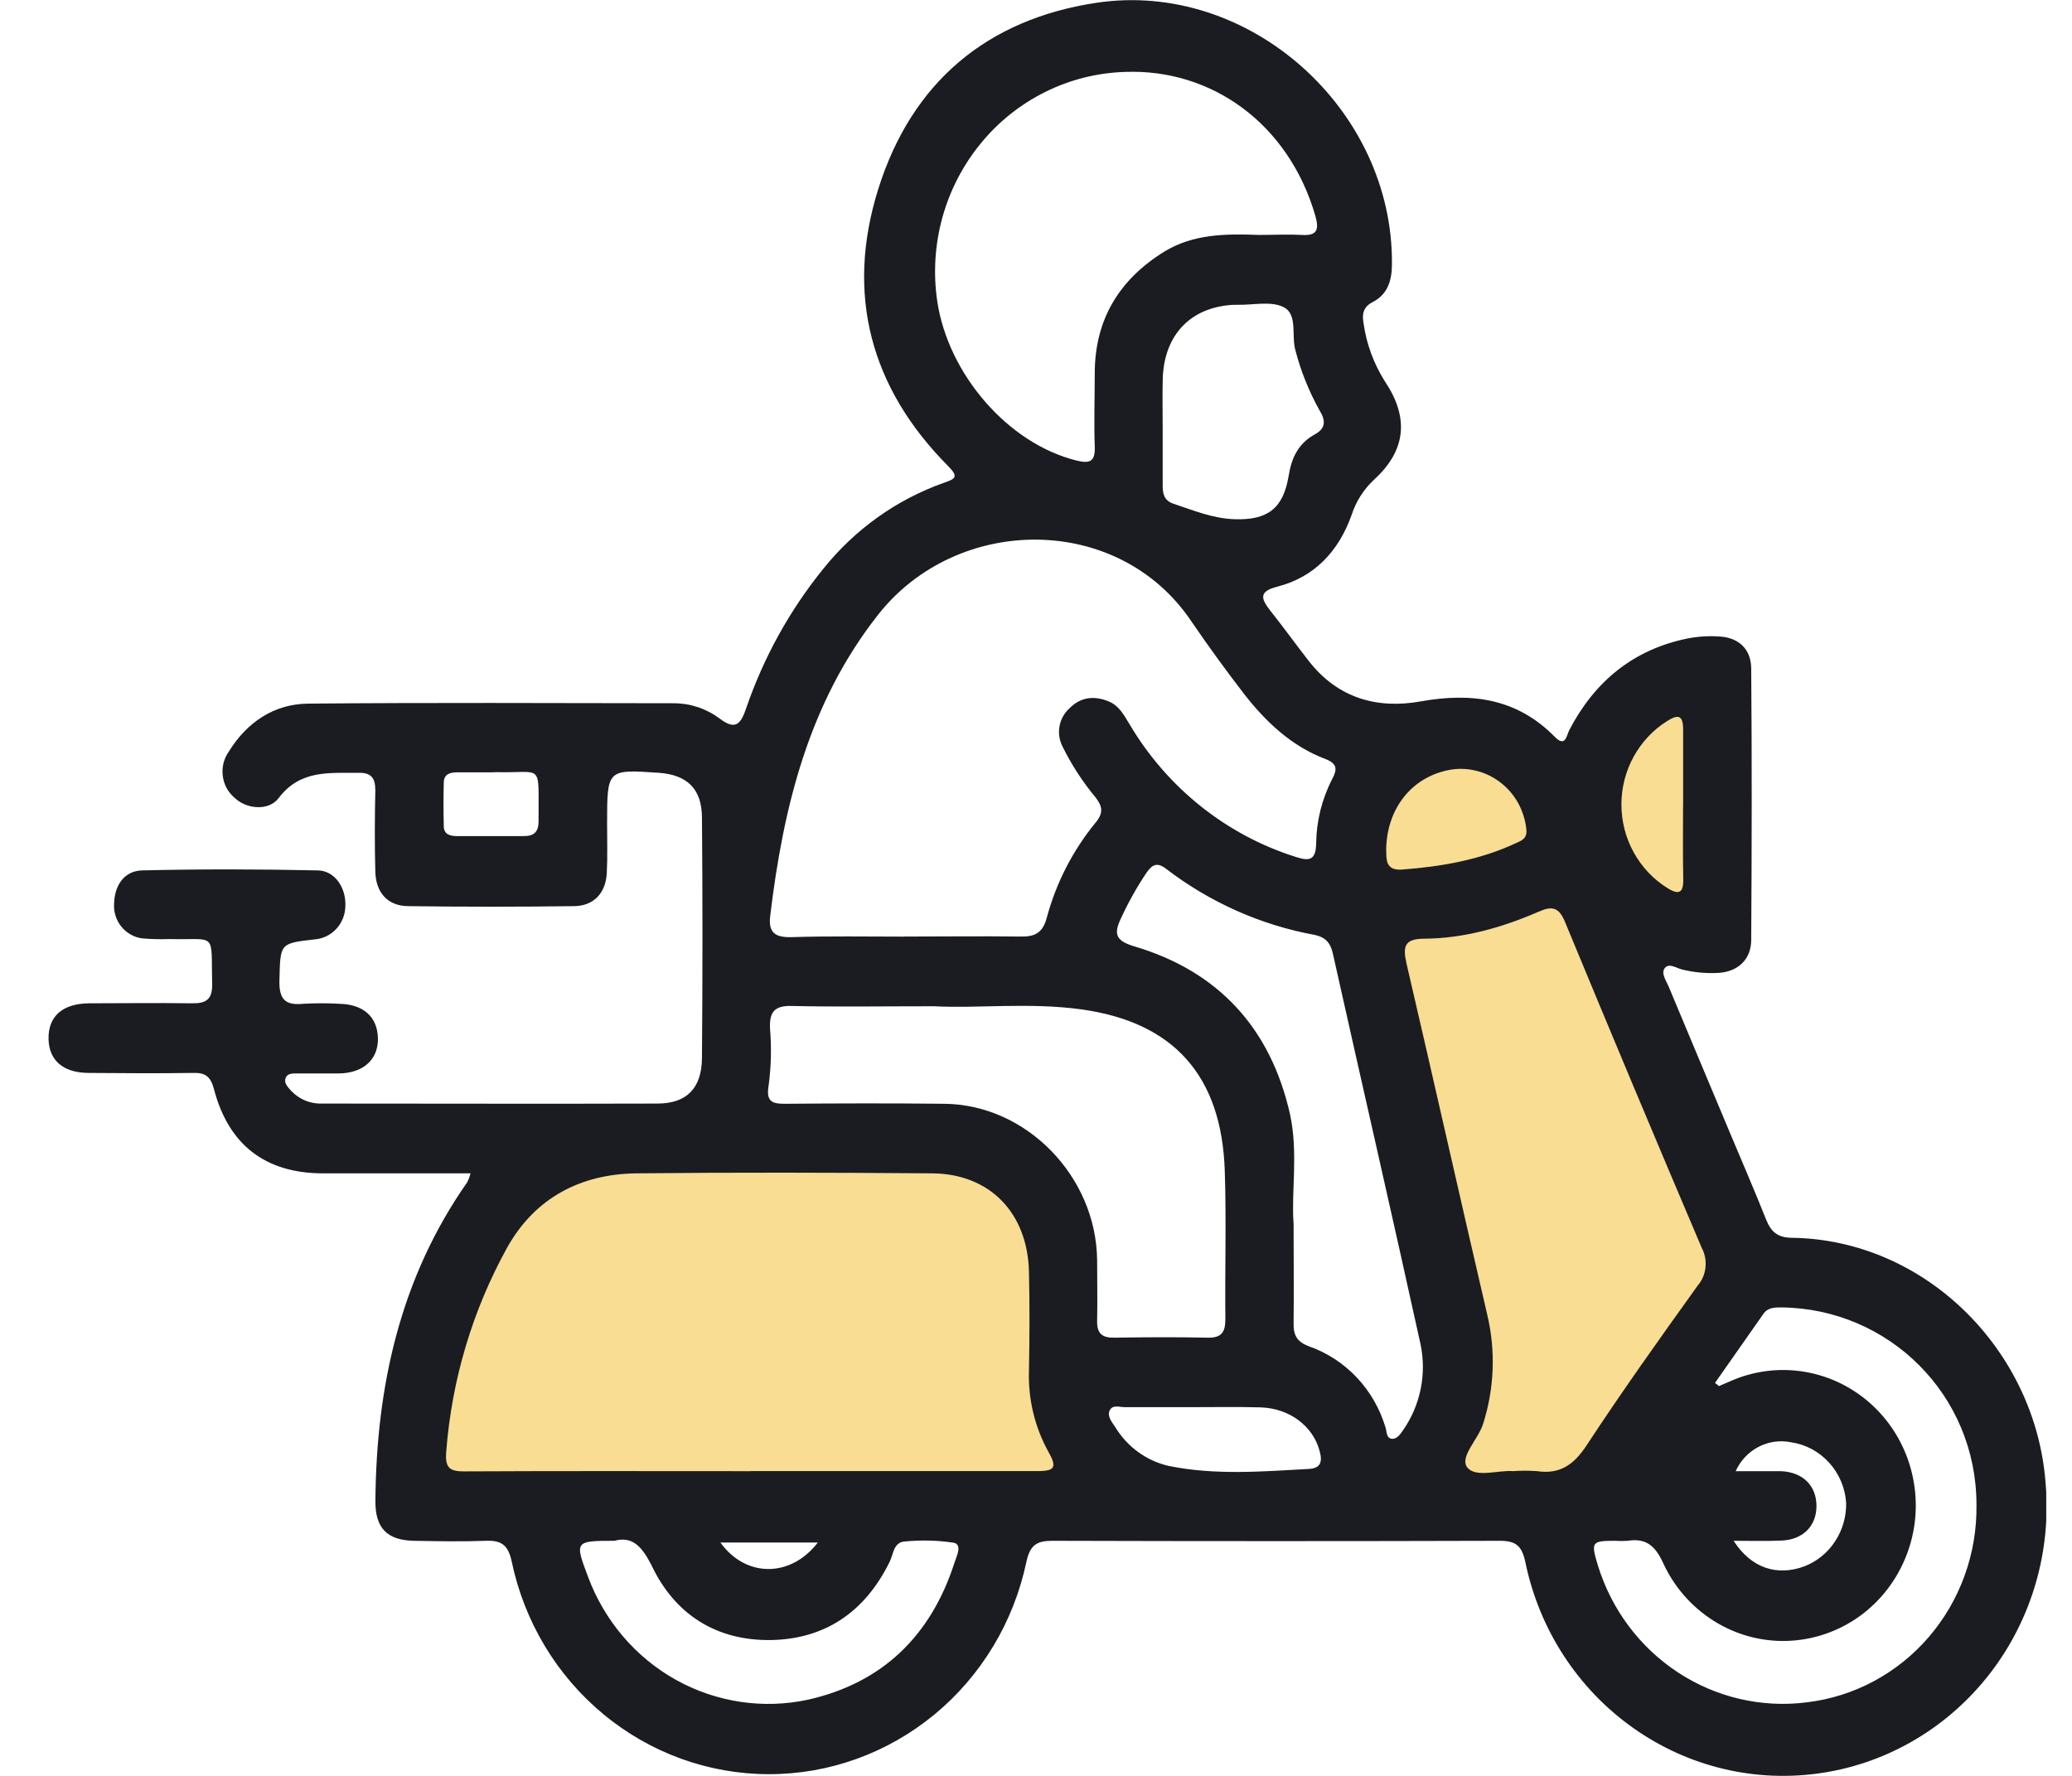 <?xml version="1.0" encoding="UTF-8"?>
<svg xmlns="http://www.w3.org/2000/svg" width="28" height="24" viewBox="0 0 28 24" fill="none">
  <g clip-path="url(#clip0_1076_11615)">
    <g opacity="0.5">
      <path d="M5.887 17.581L5.336 20.093H6.438H14.979V19.535L14.428 18.419L14.152 16.186L13.05 15.349H8.642L6.989 16.186L5.887 17.581Z" fill="#F1BC28"></path>
      <path d="M19.663 18.698L18.836 20.093H21.04L23.244 17.581V16.744L21.866 12.837L22.418 12.558L23.244 12.279V9.209H22.418L21.04 10.884L20.765 10.326L20.213 10.047L18.285 10.326V12.279L18.836 14.512L19.663 18.698Z" fill="#F1BC28"></path>
    </g>
    <path d="M6.358 15.857C5.671 15.857 5.019 15.857 4.365 15.857C3.595 15.857 3.091 15.48 2.892 14.721C2.846 14.546 2.773 14.495 2.609 14.5C2.14 14.507 1.67 14.504 1.201 14.5C0.855 14.5 0.662 14.331 0.656 14.041C0.65 13.735 0.845 13.562 1.206 13.559C1.666 13.559 2.126 13.552 2.587 13.559C2.78 13.563 2.873 13.513 2.867 13.293C2.85 12.579 2.94 12.706 2.281 12.691C2.162 12.695 2.042 12.692 1.923 12.682C1.812 12.668 1.71 12.61 1.639 12.522C1.568 12.433 1.533 12.32 1.542 12.206C1.551 11.956 1.684 11.769 1.921 11.763C2.712 11.744 3.504 11.746 4.295 11.763C4.526 11.767 4.678 12 4.667 12.243C4.666 12.359 4.622 12.471 4.543 12.555C4.465 12.639 4.358 12.689 4.245 12.696C3.776 12.75 3.789 12.751 3.776 13.251C3.77 13.507 3.856 13.589 4.095 13.566C4.26 13.556 4.426 13.556 4.591 13.566C4.913 13.573 5.1 13.745 5.107 14.029C5.114 14.312 4.918 14.501 4.582 14.507C4.388 14.507 4.195 14.507 4.002 14.507C3.947 14.507 3.884 14.507 3.86 14.568C3.837 14.63 3.878 14.677 3.914 14.719C3.969 14.783 4.037 14.834 4.113 14.868C4.19 14.902 4.273 14.917 4.356 14.914C5.866 14.914 7.375 14.919 8.885 14.914C9.281 14.914 9.483 14.705 9.486 14.298C9.495 13.216 9.495 12.134 9.486 11.053C9.486 10.66 9.284 10.471 8.904 10.444C8.204 10.396 8.205 10.396 8.204 11.122C8.204 11.348 8.211 11.573 8.2 11.799C8.186 12.068 8.025 12.243 7.758 12.246C7.012 12.256 6.267 12.256 5.521 12.246C5.243 12.246 5.079 12.067 5.072 11.78C5.062 11.414 5.064 11.046 5.072 10.68C5.072 10.512 5.015 10.442 4.847 10.444C4.454 10.449 4.059 10.398 3.766 10.785C3.63 10.966 3.324 10.936 3.164 10.776C3.078 10.702 3.023 10.597 3.01 10.482C2.996 10.368 3.025 10.253 3.091 10.159C3.337 9.76 3.703 9.514 4.163 9.509C5.81 9.494 7.458 9.502 9.106 9.504C9.33 9.504 9.547 9.577 9.727 9.712C9.944 9.876 10.011 9.781 10.084 9.57C10.319 8.885 10.671 8.248 11.124 7.689C11.552 7.154 12.116 6.751 12.755 6.525C12.914 6.469 12.957 6.446 12.813 6.299C11.766 5.246 11.422 3.979 11.868 2.556C12.321 1.11 13.341 0.26 14.814 0.038C16.876 -0.273 18.829 1.474 18.81 3.57C18.81 3.796 18.749 3.982 18.545 4.085C18.419 4.15 18.405 4.25 18.426 4.367C18.465 4.647 18.564 4.915 18.714 5.153C19.042 5.641 19.004 6.083 18.572 6.479C18.43 6.61 18.324 6.776 18.264 6.962C18.09 7.449 17.765 7.798 17.263 7.928C17.021 7.99 17.03 8.078 17.161 8.246C17.34 8.471 17.51 8.707 17.688 8.935C18.08 9.437 18.612 9.584 19.198 9.479C19.885 9.356 20.498 9.437 21.01 9.957C21.157 10.107 21.168 9.94 21.207 9.866C21.552 9.204 22.075 8.779 22.798 8.63C22.943 8.601 23.092 8.592 23.24 8.602C23.496 8.618 23.662 8.772 23.665 9.032C23.675 10.255 23.673 11.478 23.665 12.701C23.665 12.967 23.485 13.132 23.223 13.148C23.057 13.157 22.891 13.142 22.73 13.102C22.656 13.084 22.555 13.011 22.498 13.082C22.441 13.154 22.519 13.257 22.552 13.339C22.826 13.997 23.103 14.653 23.378 15.31C23.541 15.699 23.709 16.086 23.865 16.478C23.931 16.646 24.022 16.726 24.211 16.728C26.017 16.751 27.503 18.245 27.642 20.03C27.725 20.954 27.459 21.876 26.899 22.606C26.338 23.337 25.526 23.821 24.628 23.959C23.729 24.098 22.813 23.88 22.067 23.35C21.32 22.821 20.8 22.02 20.613 21.112C20.565 20.886 20.481 20.823 20.267 20.823C18.252 20.829 16.235 20.829 14.219 20.823C14.009 20.823 13.919 20.881 13.87 21.108C13.699 21.921 13.26 22.649 12.627 23.171C11.994 23.693 11.204 23.978 10.391 23.977C9.577 23.977 8.788 23.691 8.156 23.168C7.523 22.645 7.085 21.916 6.915 21.103C6.866 20.872 6.768 20.815 6.562 20.823C6.241 20.835 5.919 20.829 5.596 20.823C5.235 20.817 5.07 20.654 5.073 20.285C5.085 18.729 5.411 17.266 6.314 15.977C6.333 15.939 6.348 15.898 6.358 15.857ZM10.148 19.881C11.435 19.881 12.725 19.881 14.011 19.881C14.232 19.881 14.299 19.849 14.17 19.625C13.983 19.288 13.891 18.904 13.905 18.517C13.913 18.075 13.915 17.634 13.905 17.192C13.888 16.394 13.379 15.864 12.599 15.857C11.265 15.847 9.931 15.843 8.598 15.857C7.849 15.867 7.231 16.185 6.853 16.861C6.385 17.708 6.104 18.649 6.03 19.619C6.011 19.845 6.083 19.887 6.285 19.885C7.572 19.878 8.862 19.882 10.147 19.882L10.148 19.881ZM12.214 12.657C12.739 12.657 13.263 12.65 13.787 12.657C13.98 12.661 14.089 12.613 14.145 12.404C14.272 11.931 14.498 11.491 14.807 11.115C14.914 10.986 14.899 10.895 14.802 10.773C14.629 10.565 14.481 10.336 14.36 10.092C14.316 10.008 14.301 9.912 14.317 9.818C14.333 9.724 14.38 9.638 14.45 9.575C14.602 9.418 14.788 9.398 14.984 9.48C15.122 9.536 15.188 9.663 15.26 9.781C15.769 10.644 16.571 11.286 17.514 11.582C17.7 11.643 17.782 11.621 17.786 11.396C17.79 11.094 17.864 10.797 18.002 10.53C18.075 10.393 18.069 10.319 17.91 10.257C17.457 10.086 17.111 9.761 16.817 9.385C16.567 9.06 16.325 8.728 16.094 8.389C15.107 6.931 12.933 6.951 11.866 8.308C10.929 9.498 10.585 10.906 10.408 12.379C10.38 12.61 10.482 12.67 10.694 12.665C11.201 12.649 11.707 12.658 12.213 12.658L12.214 12.657ZM20.452 19.881C20.556 19.874 20.661 19.874 20.765 19.881C21.073 19.928 21.264 19.802 21.44 19.534C21.921 18.801 22.43 18.087 22.941 17.375C23.001 17.306 23.038 17.219 23.047 17.127C23.057 17.035 23.039 16.942 22.995 16.861C22.372 15.397 21.757 13.93 21.149 12.46C21.067 12.262 20.979 12.24 20.795 12.32C20.302 12.534 19.787 12.682 19.248 12.686C18.974 12.686 18.954 12.794 19.009 13.031C19.377 14.611 19.731 16.192 20.099 17.772C20.213 18.258 20.194 18.767 20.042 19.242C19.977 19.453 19.716 19.693 19.83 19.834C19.945 19.975 20.261 19.863 20.451 19.882L20.452 19.881ZM17.015 3.175C17.208 3.175 17.402 3.165 17.594 3.175C17.802 3.189 17.826 3.1 17.776 2.921C17.416 1.668 16.368 0.927 15.204 0.972C14.83 0.983 14.463 1.075 14.126 1.242C13.79 1.409 13.491 1.646 13.252 1.94C13.012 2.233 12.835 2.575 12.734 2.943C12.633 3.311 12.61 3.696 12.666 4.074C12.813 5.053 13.618 5.994 14.548 6.224C14.731 6.269 14.801 6.237 14.794 6.034C14.782 5.705 14.794 5.376 14.794 5.046C14.794 4.314 15.128 3.776 15.733 3.401C16.13 3.158 16.571 3.159 17.015 3.175H17.015ZM12.624 13.599C11.896 13.599 11.298 13.609 10.701 13.595C10.466 13.589 10.394 13.675 10.406 13.905C10.427 14.157 10.421 14.411 10.388 14.662C10.349 14.888 10.43 14.918 10.613 14.917C11.33 14.911 12.047 14.909 12.764 14.917C13.868 14.928 14.814 15.895 14.826 17.03C14.826 17.302 14.832 17.575 14.826 17.847C14.821 18.018 14.89 18.08 15.055 18.078C15.478 18.071 15.9 18.069 16.323 18.078C16.509 18.081 16.56 18.002 16.559 17.824C16.552 17.157 16.573 16.49 16.551 15.824C16.509 14.536 15.86 13.814 14.612 13.641C13.909 13.544 13.2 13.631 12.624 13.599ZM17.481 16.526C17.481 17.036 17.486 17.46 17.481 17.881C17.477 18.046 17.529 18.135 17.687 18.194C17.932 18.28 18.154 18.424 18.334 18.615C18.514 18.805 18.647 19.037 18.723 19.29C18.742 19.347 18.731 19.44 18.815 19.445C18.883 19.445 18.924 19.38 18.962 19.326C19.077 19.16 19.158 18.972 19.198 18.772C19.239 18.573 19.238 18.368 19.197 18.169C18.81 16.408 18.406 14.652 18.013 12.893C17.98 12.743 17.916 12.668 17.767 12.635C17.039 12.502 16.352 12.196 15.76 11.743C15.637 11.649 15.573 11.682 15.495 11.792C15.364 11.986 15.25 12.191 15.152 12.403C15.047 12.618 15.071 12.713 15.33 12.79C16.459 13.125 17.171 13.889 17.434 15.064C17.544 15.578 17.45 16.098 17.48 16.527L17.481 16.526ZM23.176 18.689L23.229 18.732C23.296 18.704 23.363 18.674 23.43 18.646C23.755 18.513 24.112 18.48 24.455 18.552C24.798 18.623 25.113 18.796 25.361 19.048C25.61 19.301 25.78 19.622 25.851 19.972C25.923 20.323 25.892 20.687 25.763 21.019C25.634 21.352 25.413 21.639 25.126 21.845C24.84 22.05 24.5 22.165 24.15 22.176C23.8 22.187 23.455 22.092 23.157 21.904C22.859 21.716 22.621 21.444 22.473 21.119C22.364 20.882 22.236 20.785 21.994 20.823C21.939 20.827 21.884 20.827 21.829 20.823C21.507 20.823 21.497 20.838 21.593 21.156C21.777 21.753 22.161 22.265 22.677 22.603C23.193 22.941 23.809 23.084 24.417 23.006C25.055 22.93 25.643 22.615 26.066 22.122C26.49 21.628 26.719 20.991 26.709 20.335C26.709 18.85 25.523 17.684 24.073 17.669C23.979 17.669 23.889 17.669 23.827 17.76C23.611 18.068 23.393 18.378 23.176 18.689V18.689ZM8.302 20.823C7.769 20.823 7.765 20.829 7.944 21.303C8.164 21.899 8.585 22.395 9.132 22.701C9.679 23.006 10.315 23.102 10.925 22.969C11.921 22.743 12.579 22.111 12.898 21.12C12.926 21.033 13.009 20.874 12.888 20.849C12.67 20.816 12.45 20.811 12.23 20.832C12.076 20.84 12.074 20.999 12.024 21.103C11.694 21.78 11.154 22.15 10.424 22.164C9.693 22.177 9.123 21.829 8.804 21.153C8.67 20.89 8.54 20.759 8.302 20.823ZM15.712 5.811C15.712 6.065 15.712 6.318 15.712 6.571C15.712 6.686 15.741 6.769 15.859 6.808C16.13 6.899 16.395 7.008 16.684 7.017C17.126 7.031 17.342 6.875 17.414 6.431C17.455 6.178 17.549 5.991 17.77 5.869C17.917 5.788 17.917 5.683 17.831 5.545C17.69 5.292 17.581 5.022 17.507 4.74C17.447 4.54 17.541 4.251 17.348 4.152C17.178 4.064 16.935 4.124 16.725 4.119C16.707 4.119 16.689 4.119 16.67 4.119C16.096 4.149 15.736 4.517 15.713 5.107C15.707 5.342 15.712 5.577 15.712 5.811ZM16.107 19.017C15.805 19.017 15.501 19.017 15.198 19.017C15.129 19.017 15.037 18.98 14.997 19.059C14.956 19.137 15.026 19.218 15.07 19.285C15.15 19.417 15.255 19.532 15.38 19.623C15.504 19.713 15.644 19.777 15.793 19.811C16.419 19.939 17.052 19.887 17.684 19.852C17.85 19.844 17.874 19.753 17.831 19.604C17.743 19.278 17.432 19.034 17.04 19.02C16.731 19.011 16.419 19.017 16.107 19.017ZM18.732 11.478C18.737 11.595 18.712 11.768 18.943 11.752C19.475 11.712 19.997 11.623 20.489 11.393C20.563 11.36 20.637 11.332 20.627 11.215C20.615 11.089 20.577 10.966 20.517 10.855C20.456 10.745 20.373 10.648 20.273 10.572C20.174 10.496 20.06 10.442 19.939 10.414C19.817 10.385 19.692 10.383 19.57 10.408C19.076 10.509 18.742 10.925 18.732 11.478ZM22.745 10.9C22.745 10.552 22.745 10.204 22.745 9.857C22.745 9.66 22.672 9.654 22.532 9.743C22.342 9.861 22.186 10.027 22.077 10.225C21.968 10.422 21.911 10.645 21.911 10.872C21.911 11.099 21.968 11.322 22.077 11.519C22.186 11.717 22.342 11.883 22.532 12.001C22.716 12.118 22.753 12.035 22.746 11.859C22.74 11.538 22.744 11.219 22.744 10.9H22.745ZM23.427 20.823C23.665 21.192 24.012 21.305 24.384 21.168C24.553 21.102 24.698 20.985 24.798 20.831C24.899 20.678 24.951 20.497 24.948 20.312C24.935 20.108 24.853 19.915 24.717 19.766C24.581 19.616 24.398 19.519 24.2 19.491C24.051 19.461 23.896 19.484 23.761 19.555C23.626 19.626 23.518 19.741 23.455 19.882H23.763C23.864 19.882 23.966 19.882 24.067 19.882C24.361 19.895 24.545 20.075 24.547 20.349C24.548 20.624 24.364 20.81 24.071 20.82C23.871 20.829 23.666 20.823 23.427 20.823ZM6.642 10.438H6.173C6.082 10.438 6 10.462 5.997 10.572C5.992 10.77 5.992 10.967 5.997 11.165C5.997 11.274 6.08 11.299 6.171 11.299C6.475 11.299 6.779 11.299 7.082 11.299C7.224 11.299 7.279 11.235 7.278 11.094C7.273 10.283 7.352 10.454 6.697 10.435L6.642 10.438ZM11.051 20.846H9.735C10.077 21.322 10.683 21.325 11.051 20.847V20.846Z" fill="#1B1C21"></path>
  </g>
  <defs>
    <clipPath id="clip0_1076_11615">
      <rect width="27" height="24" fill="white" transform="translate(0.652)"></rect>
    </clipPath>
  </defs>
</svg>
